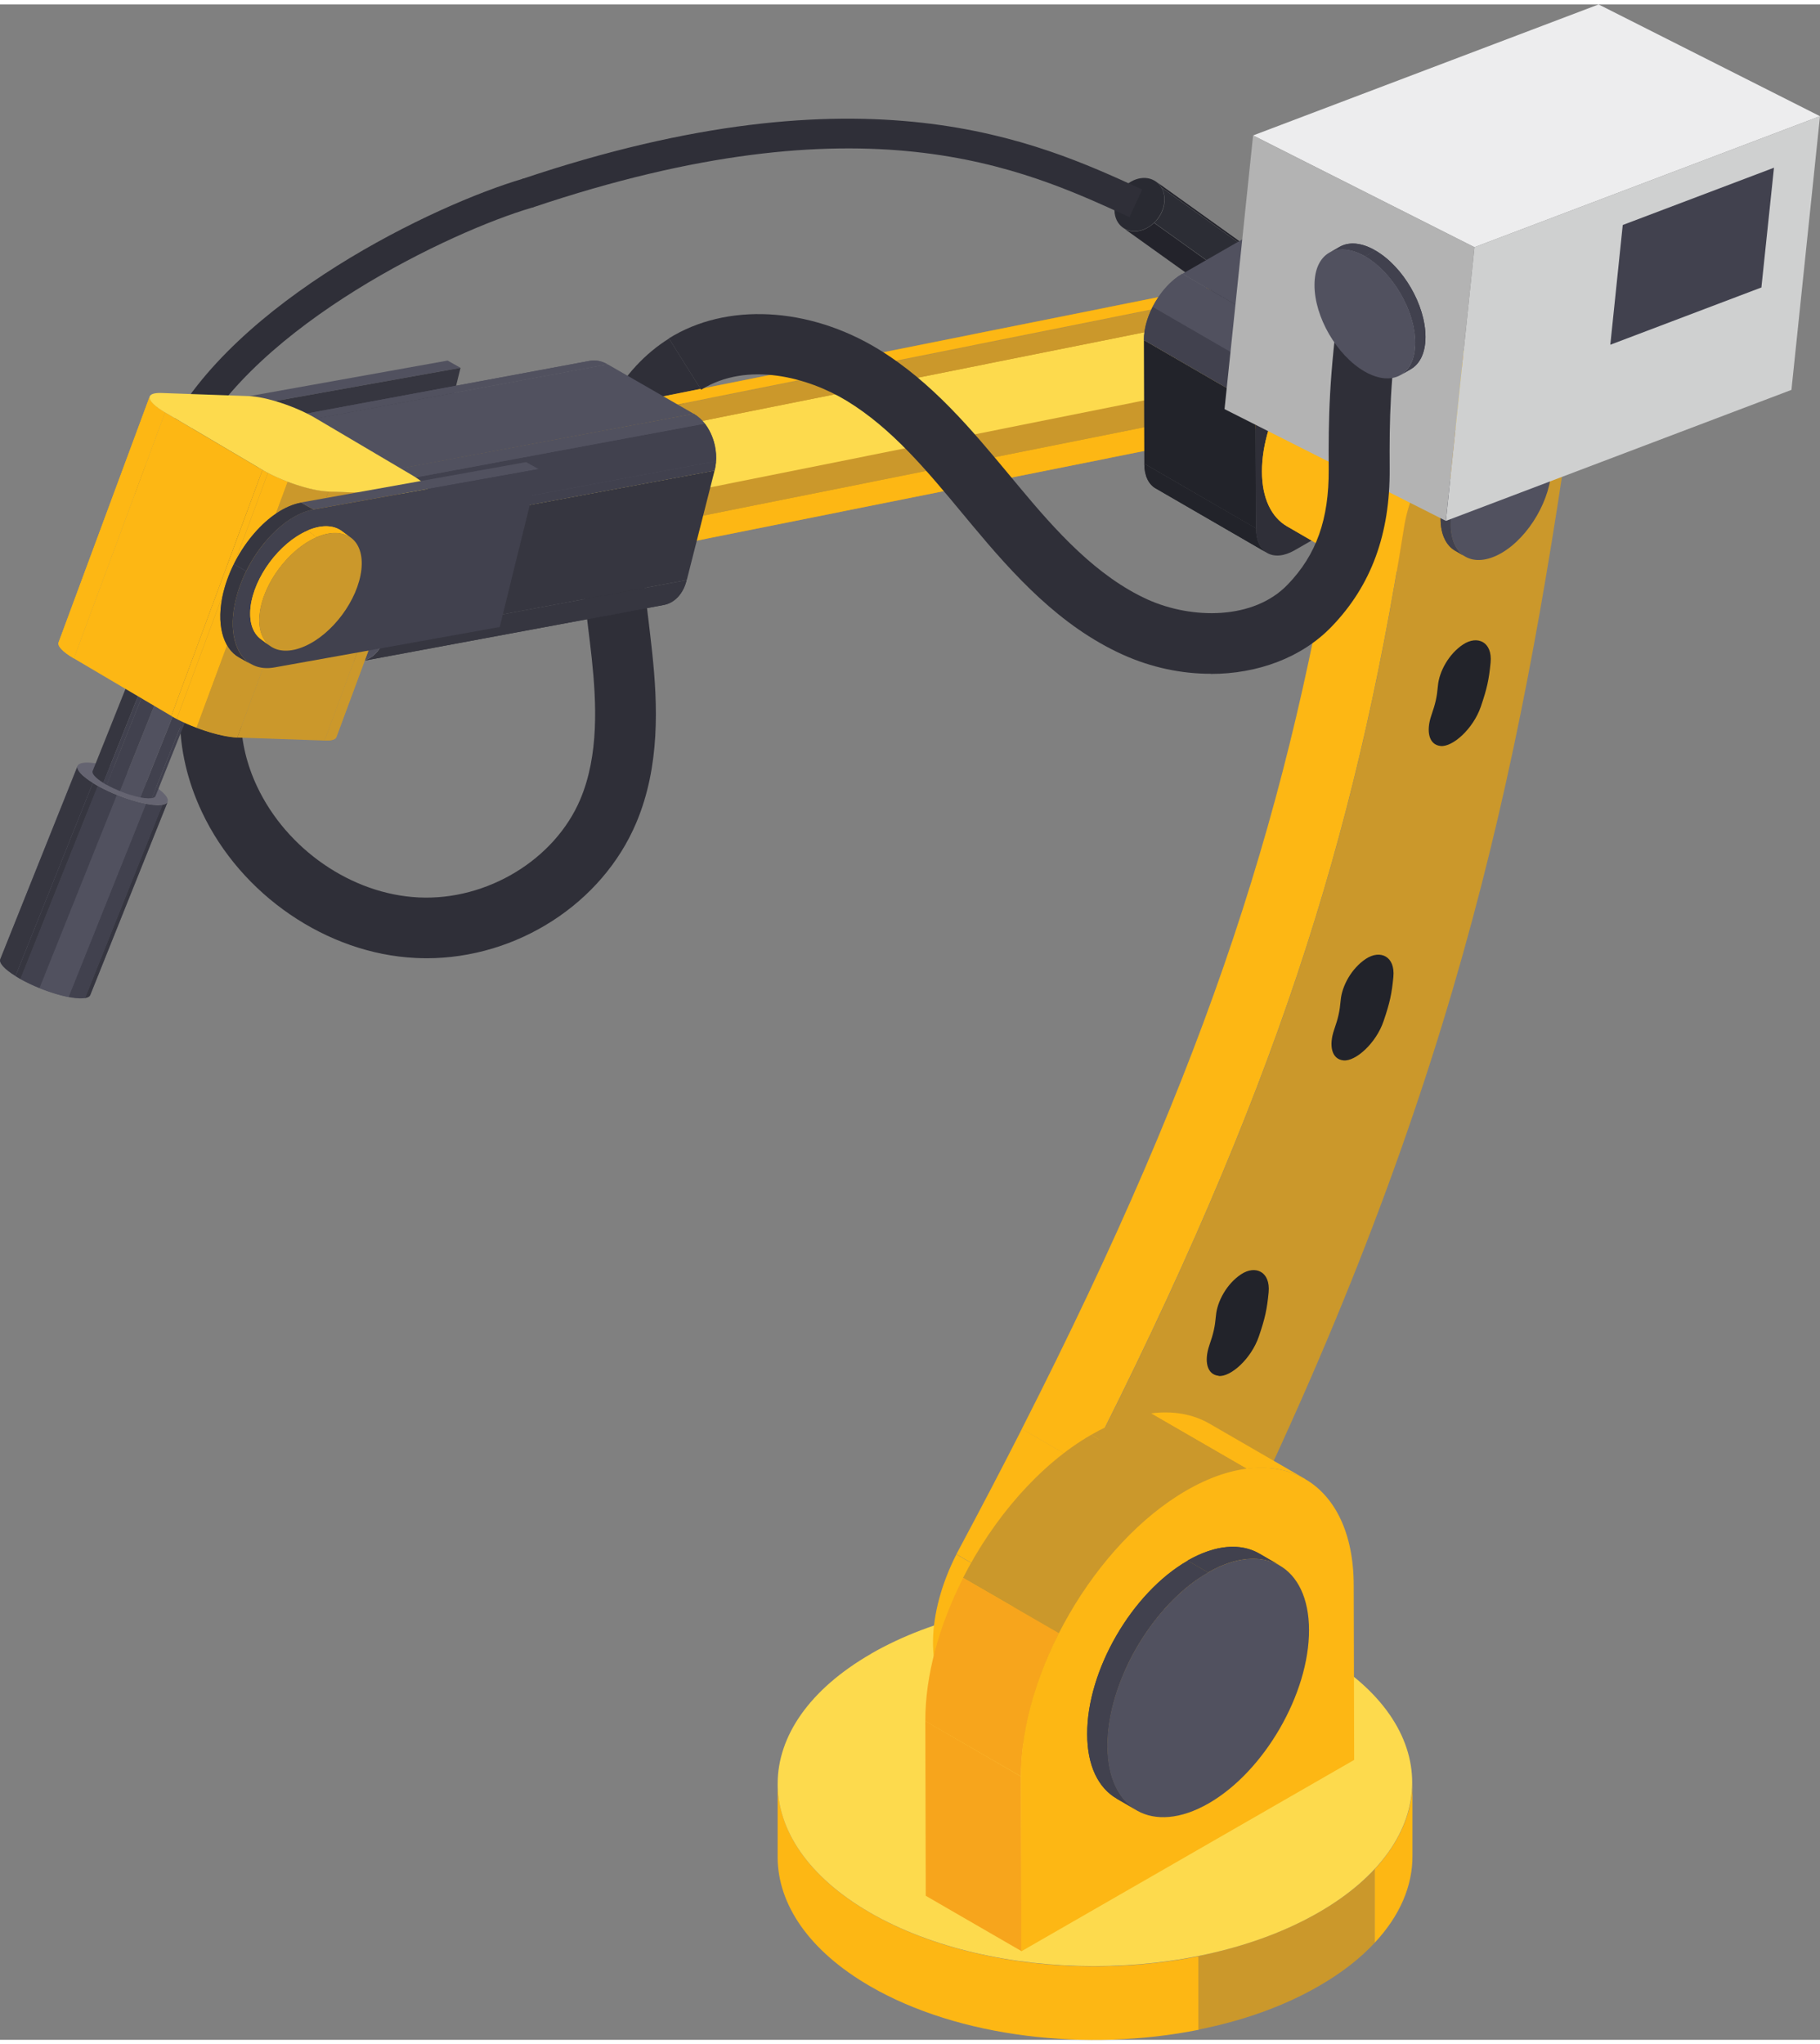<?xml version="1.0" encoding="UTF-8"?><svg xmlns="http://www.w3.org/2000/svg" xmlns:xlink="http://www.w3.org/1999/xlink" id="dirt_roads68302449f755e" viewBox="0 0 122.99 137.51" aria-hidden="true" width="122px" height="137px">
  <rect x="0" y="0" width="122.99" height="137.51" fill="#808080" stroke="none"/>
  <defs><linearGradient class="cerosgradient" data-cerosgradient="true" id="CerosGradient_id50d5cc35a" gradientUnits="userSpaceOnUse" x1="50%" y1="100%" x2="50%" y2="0%"><stop offset="0%" stop-color="#d1d1d1"/><stop offset="100%" stop-color="#d1d1d1"/></linearGradient><linearGradient/>
    <style>
      .cls-1-68302449f755e{
        fill: #2c2d35;
      }

      .cls-2-68302449f755e{
        fill: #cfd0d0;
      }

      .cls-3-68302449f755e{
        fill: #41414e;
      }

      .cls-4-68302449f755e{
        isolation: isolate;
      }

      .cls-5-68302449f755e{
        fill: #656471;
      }

      .cls-6-68302449f755e{
        clip-path: url(#clippath-1768302449f755e);
      }

      .cls-7-68302449f755e{
        clip-path: url(#clippath-1968302449f755e);
      }

      .cls-8-68302449f755e{
        clip-path: url(#clippath-1168302449f755e);
      }

      .cls-9-68302449f755e{
        clip-path: url(#clippath-1668302449f755e);
      }

      .cls-10-68302449f755e{
        clip-path: url(#clippath-1868302449f755e);
      }

      .cls-11-68302449f755e{
        clip-path: url(#clippath-1068302449f755e);
      }

      .cls-12-68302449f755e{
        clip-path: url(#clippath-1568302449f755e);
      }

      .cls-13-68302449f755e{
        clip-path: url(#clippath-1368302449f755e);
      }

      .cls-14-68302449f755e{
        clip-path: url(#clippath-1468302449f755e);
      }

      .cls-15-68302449f755e{
        clip-path: url(#clippath-1268302449f755e);
      }

      .cls-16-68302449f755e{
        clip-path: url(#clippath-2068302449f755e);
      }

      .cls-17-68302449f755e{
        clip-path: url(#clippath-2168302449f755e);
      }

      .cls-18-68302449f755e{
        clip-path: url(#clippath-2268302449f755e);
      }

      .cls-19-68302449f755e{
        clip-path: url(#clippath-2368302449f755e);
      }

      .cls-20-68302449f755e{
        clip-path: url(#clippath-2468302449f755e);
      }

      .cls-21-68302449f755e{
        clip-path: url(#clippath-168302449f755e);
      }

      .cls-22-68302449f755e{
        clip-path: url(#clippath-368302449f755e);
      }

      .cls-23-68302449f755e{
        clip-path: url(#clippath-468302449f755e);
      }

      .cls-24-68302449f755e{
        clip-path: url(#clippath-268302449f755e);
      }

      .cls-25-68302449f755e{
        clip-path: url(#clippath-768302449f755e);
      }

      .cls-26-68302449f755e{
        clip-path: url(#clippath-668302449f755e);
      }

      .cls-27-68302449f755e{
        clip-path: url(#clippath-968302449f755e);
      }

      .cls-28-68302449f755e{
        clip-path: url(#clippath-868302449f755e);
      }

      .cls-29-68302449f755e{
        clip-path: url(#clippath-568302449f755e);
      }

      .cls-30-68302449f755e{
        fill: #22232a;
      }

      .cls-31-68302449f755e{
        fill: #b3b3b3;
      }

      .cls-32-68302449f755e{
        fill: #51515f;
      }

      .cls-33-68302449f755e{
        fill: #ededee;
      }

      .cls-34-68302449f755e{
        fill: #fdda4d;
      }

      .cls-35-68302449f755e{
        fill: #292a32;
      }

      .cls-36-68302449f755e{
        fill: #363640;
      }

      .cls-37-68302449f755e{
        fill: #cb982b;
      }

      .cls-38-68302449f755e{
        fill: #2f2f38;
      }

      .cls-39-68302449f755e{
        fill: #a69033;
      }

      .cls-40-68302449f755e{
        fill: #f7a51c;
      }

      .cls-41-68302449f755e{
        fill: #23232b;
      }

      .cls-42-68302449f755e{
        clip-path: url(#clippath68302449f755e);
      }

      .cls-43-68302449f755e{
        fill: #fdb714;
      }
    </style>
    <clipPath id="clippath68302449f755e">
      <path class="cls-32-68302449f755e" d="M5.24,51.44L.02,64.5c-.1.24.25.66,1.03,1.14l5.23-13.05c-.78-.48-1.13-.9-1.03-1.14Z"/>
    </clipPath>
    <clipPath id="clippath-168302449f755e">
      <path class="cls-32-68302449f755e" d="M6.1,66.92l5.23-13.05c-.06.16-.31.24-.74.23-1.11-.04-3.05-.71-4.32-1.5l-5.23,13.05c1.27.79,3.21,1.47,4.32,1.5.43.01.68-.07.74-.23Z"/>
    </clipPath>
    <clipPath id="clippath-268302449f755e">
      <path class="cls-32-68302449f755e" d="M10.21,37.7l.87.48c-1.15-.64-1.64-2.38-1.1-4.57.75-3.03,3.18-5.84,5.41-6.24l-.87-.48c-2.23.4-4.67,3.21-5.41,6.24-.54,2.19-.05,3.93,1.1,4.57Z"/>
    </clipPath>
    <clipPath id="clippath-368302449f755e">
      <path class="cls-37-68302449f755e" d="M83.66,18.69l-60.89,12.2c.66-.13,1.37-.02,2.07.36l60.89-12.2c-.7-.39-1.41-.5-2.07-.36Z"/>
    </clipPath>
    <clipPath id="clippath-468302449f755e">
      <path class="cls-37-68302449f755e" d="M24.75,40.7l60.89-12.2c1.21-.24,2.22-1.29,2.61-2.92.6-2.51-.53-5.43-2.51-6.52l-60.89,12.2c1.99,1.1,3.11,4.02,2.51,6.52-.39,1.63-1.4,2.68-2.61,2.92Z"/>
    </clipPath>
    <clipPath id="clippath-568302449f755e">
      <path class="cls-30-68302449f755e" d="M78.09,32.69l7.55,4.37c-.47-.27-.76-.84-.76-1.66l-7.55-4.37c0,.81.29,1.39.76,1.66Z"/>
    </clipPath>
    <clipPath id="clippath-668302449f755e">
      <path class="cls-32-68302449f755e" d="M96.59,18.19l-7.55-4.37c-.47-.27-1.13-.24-1.85.18l7.55,4.37c.72-.41,1.37-.45,1.85-.18Z"/>
    </clipPath>
    <clipPath id="clippath-768302449f755e">
      <path class="cls-32-68302449f755e" d="M87.44,22.57l-7.55-4.37c-1.43.82-2.6,2.83-2.59,4.47l7.55,4.37c0-1.64,1.16-3.65,2.59-4.47Z"/>
    </clipPath>
    <clipPath id="clippath-868302449f755e">
      <path class="cls-32-68302449f755e" d="M39.85,24.08l-20.38,3.79c.38-.07.8,0,1.2.23l20.38-3.79c-.4-.23-.82-.3-1.2-.23Z"/>
    </clipPath>
    <clipPath id="clippath-968302449f755e">
      <path class="cls-36-68302449f755e" d="M24.48,44.36l20.38-3.79c.7-.13,1.31-.73,1.54-1.67l-20.38,3.79c-.24.94-.84,1.54-1.54,1.67Z"/>
    </clipPath>
    <clipPath id="clippath-1068302449f755e">
      <path class="cls-32-68302449f755e" d="M27.91,35.28l20.38-3.79c.37-1.45-.26-3.17-1.4-3.83l-20.38,3.79c1.14.66,1.77,2.38,1.4,3.83Z"/>
    </clipPath>
    <clipPath id="clippath-1168302449f755e">
      <path class="cls-37-68302449f755e" d="M22.73,49.5l6.16-16.62c-.06.16-.32.25-.79.23l-6.16,16.62c.47.02.73-.07.79-.23Z"/>
    </clipPath>
    <clipPath id="clippath-1268302449f755e">
      <path class="cls-43-68302449f755e" d="M10.12,26.48l-6.16,16.62c-.09.24.26.63,1.03,1.08l6.16-16.62c-.77-.45-1.12-.85-1.03-1.08Z"/>
    </clipPath>
    <clipPath id="clippath-1368302449f755e">
      <path class="cls-37-68302449f755e" d="M17.74,31.45l-6.16,16.62c1.29.76,3.29,1.42,4.45,1.46l6.16-16.62c-1.16-.04-3.16-.7-4.45-1.46Z"/>
    </clipPath>
    <clipPath id="clippath-1468302449f755e">
      <path class="cls-40-68302449f755e" d="M100.05,24.06l-4.9-2.84c-1.05-.61-2.51-.52-4.11.4l4.9,2.84c1.61-.92,3.06-1.01,4.11-.4Z"/>
    </clipPath>
    <clipPath id="clippath-1568302449f755e">
      <path class="cls-40-68302449f755e" d="M86.96,35.25l4.9,2.84c-1.04-.6-1.68-1.88-1.68-3.69-.01-3.65,2.57-8.1,5.76-9.93l-4.9-2.84c-3.19,1.84-5.77,6.28-5.76,9.93,0,1.81.65,3.09,1.68,3.69Z"/>
    </clipPath>
    <clipPath id="clippath-1668302449f755e">
      <path class="cls-32-68302449f755e" d="M16.16,44.12l.84.47c-1.12-.62-1.59-2.3-1.06-4.42.72-2.94,3.08-5.65,5.24-6.04l-.84-.47c-2.16.39-4.51,3.11-5.24,6.04-.52,2.12-.05,3.8,1.06,4.42Z"/>
    </clipPath>
    <clipPath id="clippath-1768302449f755e">
      <path class="cls-3-68302449f755e" d="M103.84,29.05l-.69-.4c-.62-.36-1.48-.31-2.42.24l.69.4c.95-.54,1.8-.59,2.42-.24Z"/>
    </clipPath>
    <clipPath id="clippath-1868302449f755e">
      <path class="cls-3-68302449f755e" d="M98.34,36.91l.69.4c-.61-.35-.99-1.11-.99-2.17,0-2.15,1.51-4.77,3.39-5.85l-.69-.4c-1.88,1.08-3.4,3.7-3.39,5.85,0,1.07.38,1.82.99,2.17Z"/>
    </clipPath>
    <clipPath id="clippath-1968302449f755e">
      <path class="cls-3-68302449f755e" d="M86.48,105.46l-1.38-.8c-1.24-.72-2.95-.62-4.85.47l1.38.8c1.89-1.09,3.61-1.19,4.85-.47Z"/>
    </clipPath>
    <clipPath id="clippath-2068302449f755e">
      <path class="cls-3-68302449f755e" d="M75.45,121.21l1.38.8c-1.22-.71-1.98-2.21-1.99-4.35-.01-4.31,3.03-9.56,6.8-11.72l-1.38-.8c-3.77,2.17-6.81,7.41-6.79,11.72,0,2.14.76,3.64,1.99,4.35Z"/>
    </clipPath>
    <clipPath id="clippath-2168302449f755e">
      <path class="cls-43-68302449f755e" d="M23.71,36.03l-.61-.45c-.55-.41-1.36-.45-2.32-.04l.61.45c.95-.41,1.77-.37,2.32.04Z"/>
    </clipPath>
    <clipPath id="clippath-2268302449f755e">
      <path class="cls-43-68302449f755e" d="M17.64,42.89l.61.45c-.54-.4-.82-1.15-.71-2.16.23-2.04,1.95-4.36,3.85-5.18l-.61-.45c-1.9.82-3.62,3.14-3.85,5.18-.11,1.01.16,1.76.71,2.16Z"/>
    </clipPath>
    <clipPath id="clippath-2368302449f755e">
      <path class="cls-3-68302449f755e" d="M89.83,16.78l.69-.4c.62-.36,1.48-.31,2.42.24l-.69.4c-.95-.54-1.8-.59-2.42-.24Z"/>
    </clipPath>
    <clipPath id="clippath-2468302449f755e">
      <path class="cls-3-68302449f755e" d="M95.34,24.64l-.69.4c.61-.35.99-1.11.99-2.17,0-2.15-1.51-4.77-3.39-5.85l.69-.4c1.88,1.08,3.4,3.7,3.39,5.85,0,1.07-.38,1.82-.99,2.17Z"/>
    </clipPath>
  </defs>
  <path class="cls-38-68302449f755e" d="M28.82,64.44c6.11,0,11.87-3.69,14.18-9.16,1.61-3.82,1.45-7.97,1.07-11.52-.08-.75-.17-1.51-.26-2.26-.34-2.76-.65-5.37-.39-7.94.34-3.37,1.82-6.19,3.97-7.52l-2.18-3.47c-3.26,2.03-5.41,5.89-5.88,10.58-.3,3.02.06,5.98.4,8.84.09.73.18,1.47.26,2.2.32,3.03.48,6.53-.77,9.5-1.72,4.08-6.31,6.87-10.94,6.64-4.51-.22-8.9-3.24-10.91-7.5-1.38-2.93-1.45-6.14-.17-8.37,1.19-2.07,4.18-3.53,6.4-2.37l1.91-3.63c-4.01-2.09-9.45-.27-11.88,3.97-1.96,3.42-1.96,7.96.02,12.14,2.64,5.6,8.44,9.56,14.43,9.85.25.01.5.02.75.02Z"/>
  <path class="cls-38-68302449f755e" d="M12.14,30.48c.38,0,.74-.21.92-.56,4.23-8.33,17.46-14.6,22.85-16.18.54-.16.86-.73.69-1.27-.16-.54-.73-.85-1.28-.69-5.89,1.73-19.53,8.22-24.1,17.22-.26.5-.05,1.12.45,1.38.15.07.31.11.46.11Z"/>
  <g class="cls-4-68302449f755e">
    <g class="cls-4-68302449f755e">
      <path class="cls-32-68302449f755e" d="M5.24,51.44L.02,64.5c-.1.24.25.66,1.03,1.14l5.23-13.05c-.78-.48-1.13-.9-1.03-1.14Z"/>
      <g class="cls-42-68302449f755e">
        <path class="cls-36-68302449f755e" d="M1.05,65.64l5.23-13.05c-.78-.48-1.13-.9-1.03-1.14L.02,64.5c-.1.24.25.66,1.03,1.14h0Z"/>
      </g>
    </g>
    <g class="cls-4-68302449f755e">
      <path class="cls-32-68302449f755e" d="M6.1,66.92l5.23-13.05c-.06.16-.31.24-.74.23-1.11-.04-3.05-.71-4.32-1.5l-5.23,13.05c1.27.79,3.21,1.47,4.32,1.5.43.01.68-.07.74-.23Z"/>
      <g class="cls-21-68302449f755e">
        <g class="cls-4-68302449f755e">
          <path class="cls-36-68302449f755e" d="M6.1,66.92l5.23-13.05c-.04.1-.16.17-.36.21l-5.23,13.05c.2-.03.32-.1.36-.21h0Z"/>
          <path class="cls-3-68302449f755e" d="M5.75,67.12l5.23-13.05c-.11.02-.23.02-.38.02-.22,0-.46-.04-.73-.09l-5.23,13.05c.27.05.52.08.73.09.15,0,.28,0,.38-.02h0Z"/>
          <path class="cls-32-68302449f755e" d="M4.63,67.05l5.23-13.05c-.59-.11-1.29-.33-1.96-.6l-5.23,13.05c.67.27,1.37.49,1.96.6h0Z"/>
          <path class="cls-3-68302449f755e" d="M2.67,66.45l5.23-13.05c-.45-.18-.89-.39-1.29-.61l-5.23,13.05c.4.22.84.43,1.29.61h0Z"/>
          <path class="cls-36-68302449f755e" d="M1.38,65.84l5.23-13.05c-.12-.06-.23-.13-.33-.2l-5.23,13.05c.11.07.22.13.33.2h0Z"/>
        </g>
      </g>
    </g>
    <path class="cls-5-68302449f755e" d="M6.27,52.59c1.27.79,3.21,1.47,4.32,1.5,1.11.04.98-.58-.29-1.37-1.27-.79-3.21-1.46-4.32-1.5-1.11-.04-.98.58.29,1.37Z"/>
  </g>
  <g class="cls-4-68302449f755e">
    <path class="cls-36-68302449f755e" d="M13.45,33.82l-7.19,17.97c-.07.17.18.46.72.8l7.51-18.77h-1.04Z"/>
    <g class="cls-4-68302449f755e">
      <g class="cls-4-68302449f755e">
        <path class="cls-3-68302449f755e" d="M18.19,33.82l-7.93,19.8c.14-.02.22-.07.25-.14l7.87-19.66h-.19Z"/>
        <path class="cls-3-68302449f755e" d="M17.39,33.82l-7.91,19.75c.19.04.36.06.51.06.11,0,.19,0,.27-.01l7.93-19.8h-.8Z"/>
        <path class="cls-32-68302449f755e" d="M15.85,33.82l-7.74,19.33c.47.19.95.34,1.37.42l7.91-19.75h-1.54Z"/>
        <path class="cls-3-68302449f755e" d="M14.78,33.82l-7.57,18.9c.28.16.59.3.9.43l7.74-19.33h-1.08Z"/>
        <path class="cls-3-68302449f755e" d="M14.49,33.82l-7.51,18.77c.07.05.15.09.23.14l7.57-18.9h-.29Z"/>
      </g>
    </g>
  </g>
  <g class="cls-4-68302449f755e">
    <polygon class="cls-32-68302449f755e" points="31.12 24.55 30.25 24.06 14.52 26.88 15.39 27.37 31.12 24.55"/>
    <g>
      <path class="cls-32-68302449f755e" d="M10.21,37.7l.87.48c-1.15-.64-1.64-2.38-1.1-4.57.75-3.03,3.18-5.84,5.41-6.24l-.87-.48c-2.23.4-4.67,3.21-5.41,6.24-.54,2.19-.05,3.93,1.1,4.57Z"/>
      <g class="cls-24-68302449f755e">
        <g class="cls-4-68302449f755e">
          <path class="cls-32-68302449f755e" d="M15.39,27.37l-.87-.48c-1.74.31-3.61,2.09-4.7,4.3l.87.48c1.09-2.21,2.96-3.99,4.7-4.3h0Z"/>
          <path class="cls-32-68302449f755e" d="M10.69,31.67l-.87-.48c-.31.62-.55,1.28-.72,1.94-.54,2.19-.05,3.93,1.1,4.57l.87.48c-1.15-.64-1.64-2.38-1.1-4.57.16-.67.41-1.32.72-1.94h0Z"/>
        </g>
      </g>
    </g>
    <path class="cls-36-68302449f755e" d="M15.39,27.37c-2.23.4-4.67,3.21-5.41,6.24-.75,3.03.47,5.19,2.7,4.79l15.73-2.82,2.71-11.03-15.73,2.82Z"/>
  </g>
  <g class="cls-4-68302449f755e">
    <g>
      <path class="cls-37-68302449f755e" d="M83.66,18.69l-60.89,12.2c.66-.13,1.37-.02,2.07.36l60.89-12.2c-.7-.39-1.41-.5-2.07-.36Z"/>
      <g class="cls-22-68302449f755e">
        <g class="cls-4-68302449f755e">
          <path class="cls-37-68302449f755e" d="M24.84,31.26l60.89-12.2s-.04-.02-.05-.03l-60.89,12.2s.04.02.05.03h0Z"/>
          <path class="cls-43-68302449f755e" d="M24.79,31.23l60.89-12.2c-.68-.36-1.38-.46-2.02-.33l-60.89,12.2c.64-.13,1.33-.03,2.02.33h0Z"/>
        </g>
      </g>
    </g>
    <g>
      <path class="cls-37-68302449f755e" d="M24.75,40.7l60.89-12.2c1.21-.24,2.22-1.29,2.61-2.92.6-2.51-.53-5.43-2.51-6.52l-60.89,12.2c1.99,1.1,3.11,4.02,2.51,6.52-.39,1.63-1.4,2.68-2.61,2.92Z"/>
      <g class="cls-23-68302449f755e">
        <g class="cls-4-68302449f755e">
          <path class="cls-43-68302449f755e" d="M24.75,40.7l60.89-12.2c.98-.2,1.83-.93,2.33-2.07l-60.89,12.2c-.49,1.14-1.35,1.87-2.33,2.07h0Z"/>
          <path class="cls-37-68302449f755e" d="M27.08,38.63l60.89-12.2c.11-.26.21-.55.28-.85.08-.34.13-.7.15-1.05l-60.89,12.2c-.02.35-.07.71-.15,1.05-.07.3-.17.59-.28.85h0Z"/>
          <path class="cls-34-68302449f755e" d="M27.51,36.73l60.89-12.2c.09-1.57-.43-3.19-1.34-4.33l-60.89,12.2c.92,1.14,1.43,2.76,1.34,4.33h0Z"/>
          <path class="cls-37-68302449f755e" d="M26.17,32.4l60.89-12.2c-.38-.47-.82-.86-1.32-1.14l-60.89,12.2c.5.28.95.67,1.32,1.14h0Z"/>
        </g>
      </g>
    </g>
    <path class="cls-39-68302449f755e" d="M24.84,31.26c-1.99-1.1-4.08.05-4.68,2.55-.6,2.51.53,5.43,2.51,6.53,1.99,1.1,4.08-.05,4.68-2.56.6-2.51-.53-5.43-2.51-6.52Z"/>
  </g>
  <g class="cls-4-68302449f755e">
    <g class="cls-4-68302449f755e">
      <g class="cls-4-68302449f755e">
        <path class="cls-41-68302449f755e" d="M75.88,15.08l10.11,7.23s.07.05.1.07c.61.35,1.42.17,2.01-.39l-10.11-7.23c-.59.56-1.4.75-2.01.39-.04-.02-.07-.04-.1-.07h0Z"/>
        <path class="cls-1-68302449f755e" d="M78,14.75l10.11,7.23c.13-.13.26-.28.36-.44.42-.66.44-1.43.12-1.95l-10.11-7.23c.32.53.3,1.29-.12,1.95-.1.17-.23.31-.36.44h0Z"/>
        <path class="cls-41-68302449f755e" d="M78.48,12.35l10.11,7.23c-.09-.15-.21-.28-.35-.38l-10.11-7.23c.14.1.26.23.35.38h0Z"/>
      </g>
    </g>
    <path class="cls-35-68302449f755e" d="M75.65,12.74c-.56.9-.41,1.97.33,2.4.75.43,1.81.06,2.37-.84.56-.89.41-1.97-.34-2.4-.75-.43-1.81-.06-2.37.84Z"/>
  </g>
  <g class="cls-4-68302449f755e">
    <g class="cls-4-68302449f755e">
      <path class="cls-30-68302449f755e" d="M78.09,32.69l7.55,4.37c-.47-.27-.76-.84-.76-1.66l-7.55-4.37c0,.81.29,1.39.76,1.66Z"/>
      <g class="cls-29-68302449f755e">
        <g class="cls-4-68302449f755e">
          <path class="cls-30-68302449f755e" d="M84.87,35.4l-7.55-4.37c0,.81.29,1.39.76,1.66l7.55,4.37c-.47-.27-.76-.84-.76-1.66h0Z"/>
        </g>
      </g>
    </g>
    <g class="cls-4-68302449f755e">
      <path class="cls-32-68302449f755e" d="M96.59,18.19l-7.55-4.37c-.47-.27-1.13-.24-1.85.18l7.55,4.37c.72-.41,1.37-.45,1.85-.18Z"/>
      <g class="cls-26-68302449f755e">
        <g class="cls-4-68302449f755e">
          <path class="cls-32-68302449f755e" d="M96.59,18.19l-7.55-4.37c-.26-.15-.57-.21-.91-.16l7.55,4.37c.35-.05.66.01.91.16h0Z"/>
          <path class="cls-32-68302449f755e" d="M95.68,18.03l-7.55-4.37c-.29.04-.61.15-.93.34l7.55,4.37c.33-.19.64-.3.93-.34h0Z"/>
        </g>
      </g>
    </g>
    <polygon class="cls-30-68302449f755e" points="84.85 27.04 77.3 22.67 77.33 31.03 84.87 35.4 84.85 27.04"/>
    <polygon class="cls-32-68302449f755e" points="94.75 18.37 87.2 14 79.9 18.2 87.44 22.57 94.75 18.37"/>
    <g class="cls-4-68302449f755e">
      <path class="cls-32-68302449f755e" d="M87.44,22.57l-7.55-4.37c-1.43.82-2.6,2.83-2.59,4.47l7.55,4.37c0-1.64,1.16-3.65,2.59-4.47Z"/>
      <g class="cls-25-68302449f755e">
        <g class="cls-4-68302449f755e">
          <path class="cls-32-68302449f755e" d="M87.44,22.57l-7.55-4.37c-.8.46-1.52,1.3-2,2.23l7.55,4.37c.48-.93,1.2-1.77,2-2.23h0Z"/>
          <path class="cls-3-68302449f755e" d="M85.44,24.8l-7.55-4.37c-.37.73-.59,1.52-.59,2.24l7.55,4.37c0-.72.22-1.51.59-2.24h0Z"/>
        </g>
      </g>
    </g>
    <path class="cls-38-68302449f755e" d="M87.44,22.57c-1.43.82-2.6,2.84-2.59,4.47l.02,8.36c0,1.64,1.18,2.3,2.61,1.48l7.31-4.2c1.43-.82,2.6-2.84,2.59-4.47l-.02-8.36c0-1.64-1.18-2.3-2.61-1.48l-7.3,4.2Z"/>
  </g>
  <g class="cls-4-68302449f755e">
    <g class="cls-4-68302449f755e">
      <path class="cls-32-68302449f755e" d="M39.85,24.08l-20.38,3.79c.38-.07.8,0,1.2.23l20.38-3.79c-.4-.23-.82-.3-1.2-.23Z"/>
      <g class="cls-28-68302449f755e">
        <g class="cls-4-68302449f755e">
          <path class="cls-32-68302449f755e" d="M20.67,28.1l20.38-3.79s-.03-.02-.05-.03l-20.38,3.79s.03.02.05.03h0Z"/>
          <path class="cls-32-68302449f755e" d="M20.62,28.07l20.38-3.79c-.39-.21-.79-.27-1.16-.2l-20.38,3.79c.37-.07.77,0,1.16.2h0Z"/>
        </g>
      </g>
    </g>
    <g class="cls-4-68302449f755e">
      <path class="cls-36-68302449f755e" d="M24.48,44.36l20.38-3.79c.7-.13,1.31-.73,1.54-1.67l-20.38,3.79c-.24.94-.84,1.54-1.54,1.67Z"/>
      <g class="cls-27-68302449f755e">
        <g class="cls-4-68302449f755e">
          <path class="cls-36-68302449f755e" d="M24.48,44.36l20.38-3.79c.58-.11,1.09-.53,1.38-1.2l-20.38,3.79c-.3.67-.8,1.09-1.38,1.2h0Z"/>
          <path class="cls-36-68302449f755e" d="M25.86,43.15l20.38-3.79c.06-.14.12-.3.16-.47l-20.38,3.79c-.04.17-.1.32-.16.47h0Z"/>
        </g>
      </g>
    </g>
    <polygon class="cls-32-68302449f755e" points="26.51 31.46 46.89 27.66 41.06 24.31 20.67 28.1 26.51 31.46"/>
    <polygon class="cls-36-68302449f755e" points="26.02 42.69 46.41 38.89 48.29 31.49 27.91 35.28 26.02 42.69"/>
    <g class="cls-4-68302449f755e">
      <path class="cls-32-68302449f755e" d="M27.91,35.28l20.38-3.79c.37-1.45-.26-3.17-1.4-3.83l-20.38,3.79c1.14.66,1.77,2.38,1.4,3.83Z"/>
      <g class="cls-11-68302449f755e">
        <g class="cls-4-68302449f755e">
          <path class="cls-3-68302449f755e" d="M27.91,35.28l20.38-3.79c.05-.21.09-.42.1-.63l-20.38,3.79c-.01.21-.05.42-.1.63h0Z"/>
          <path class="cls-3-68302449f755e" d="M28.01,34.65l20.38-3.79c.06-.92-.23-1.87-.76-2.54l-20.38,3.79c.53.67.82,1.62.76,2.54h0Z"/>
          <path class="cls-32-68302449f755e" d="M27.25,32.11l20.38-3.79c-.21-.27-.46-.49-.74-.66l-20.38,3.79c.28.16.53.39.74.66h0Z"/>
        </g>
      </g>
    </g>
    <path class="cls-32-68302449f755e" d="M20.67,28.1c-1.14-.66-2.38,0-2.75,1.44l-1.89,7.4c-.37,1.45.26,3.17,1.4,3.83l5.83,3.35c1.14.66,2.38,0,2.75-1.44l1.89-7.4c.37-1.45-.26-3.17-1.4-3.83l-5.83-3.35Z"/>
  </g>
  <g class="cls-4-68302449f755e">
    <g>
      <path class="cls-37-68302449f755e" d="M22.73,49.5l6.16-16.62c-.06.16-.32.25-.79.23l-6.16,16.62c.47.02.73-.07.79-.23Z"/>
      <g class="cls-8-68302449f755e">
        <g class="cls-4-68302449f755e">
          <path class="cls-37-68302449f755e" d="M28.1,33.11l-6.16,16.62c.16,0,.29,0,.4-.02l6.16-16.62c-.11.02-.25.02-.4.02h0Z"/>
          <path class="cls-37-68302449f755e" d="M28.51,33.09l-6.16,16.62c.22-.03.34-.11.38-.21l6.16-16.62c-.04.11-.17.18-.38.21h0Z"/>
        </g>
      </g>
    </g>
    <g>
      <path class="cls-43-68302449f755e" d="M10.12,26.48l-6.16,16.62c-.09.24.26.63,1.03,1.08l6.16-16.62c-.77-.45-1.12-.85-1.03-1.08Z"/>
      <g class="cls-15-68302449f755e">
        <g class="cls-4-68302449f755e">
          <path class="cls-43-68302449f755e" d="M10.12,26.48l-6.16,16.62c-.09.24.26.63,1.03,1.08l6.16-16.62c-.77-.45-1.12-.85-1.03-1.08h0Z"/>
        </g>
      </g>
    </g>
    <polygon class="cls-37-68302449f755e" points="22.19 32.9 16.03 49.53 21.94 49.73 28.1 33.11 22.19 32.9"/>
    <polygon class="cls-43-68302449f755e" points="11.15 27.56 4.99 44.18 11.58 48.07 17.74 31.45 11.15 27.56"/>
    <g>
      <path class="cls-37-68302449f755e" d="M17.74,31.45l-6.16,16.62c1.29.76,3.29,1.42,4.45,1.46l6.16-16.62c-1.16-.04-3.16-.7-4.45-1.46Z"/>
      <g class="cls-13-68302449f755e">
        <g class="cls-4-68302449f755e">
          <path class="cls-43-68302449f755e" d="M17.74,31.45l-6.16,16.62c.12.07.24.14.36.2l6.16-16.62c-.13-.07-.25-.13-.36-.2h0Z"/>
          <path class="cls-43-68302449f755e" d="M18.11,31.65l-6.16,16.62c.41.22.87.42,1.34.59l6.16-16.62c-.47-.18-.93-.38-1.34-.59h0Z"/>
          <path class="cls-37-68302449f755e" d="M19.44,32.24l-6.16,16.62c.68.26,1.39.46,1.99.57l6.16-16.62c-.61-.11-1.31-.31-1.99-.57h0Z"/>
          <path class="cls-37-68302449f755e" d="M21.44,32.81l-6.16,16.62c.28.05.53.08.75.09l6.16-16.62c-.22,0-.48-.04-.75-.09h0Z"/>
        </g>
      </g>
    </g>
    <path class="cls-34-68302449f755e" d="M10.91,26.25c-1.16-.04-1.05.55.24,1.31l6.59,3.89c1.29.76,3.29,1.42,4.45,1.46l5.91.21c1.16.04,1.05-.55-.24-1.31l-6.59-3.89c-1.29-.76-3.3-1.42-4.45-1.46l-5.91-.21Z"/>
  </g>
  <g class="cls-4-68302449f755e">
    <g class="cls-4-68302449f755e">
      <path class="cls-40-68302449f755e" d="M100.05,24.06l-4.9-2.84c-1.05-.61-2.51-.52-4.11.4l4.9,2.84c1.61-.92,3.06-1.01,4.11-.4Z"/>
      <g class="cls-14-68302449f755e">
        <g>
          <path class="cls-34-68302449f755e" d="M100.05,24.06l-4.9-2.84c-.57-.33-1.26-.46-2.02-.35l4.9,2.84c.77-.1,1.45.03,2.02.35h0Z"/>
          <path class="cls-34-68302449f755e" d="M98.02,23.71l-4.9-2.84c-.65.09-1.35.33-2.09.75l4.9,2.84c.74-.42,1.44-.67,2.09-.75h0Z"/>
        </g>
      </g>
    </g>
    <g class="cls-4-68302449f755e">
      <path class="cls-40-68302449f755e" d="M86.96,35.25l4.9,2.84c-1.04-.6-1.68-1.88-1.68-3.69-.01-3.65,2.57-8.1,5.76-9.93l-4.9-2.84c-3.19,1.84-5.77,6.28-5.76,9.93,0,1.81.65,3.09,1.68,3.69Z"/>
      <g class="cls-12-68302449f755e">
        <g class="cls-4-68302449f755e">
          <path class="cls-34-68302449f755e" d="M95.94,24.46l-4.9-2.84c-1.79,1.03-3.39,2.88-4.44,4.96l4.9,2.84c1.06-2.07,2.65-3.93,4.44-4.96h0Z"/>
          <path class="cls-43-68302449f755e" d="M91.49,29.42l-4.9-2.84c-.83,1.62-1.32,3.38-1.31,4.98,0,1.81.65,3.09,1.68,3.69l4.9,2.84c-1.04-.6-1.68-1.88-1.68-3.69,0-1.6.49-3.36,1.31-4.98h0Z"/>
        </g>
      </g>
    </g>
    <path class="cls-40-68302449f755e" d="M95.92,24.46c-3.19,1.84-5.77,6.28-5.76,9.93.01,3.65,2.6,5.12,5.8,3.29,3.19-1.83,5.77-6.28,5.76-9.93-.01-3.65-2.61-5.12-5.8-3.29Z"/>
  </g>
  <g class="cls-4-68302449f755e">
    <g class="cls-4-68302449f755e">
      <g class="cls-4-68302449f755e">
        <path class="cls-43-68302449f755e" d="M52.55,120.23v4.97c.02,3.15,2.1,6.29,6.25,8.69,5.99,3.47,14.68,4.45,22.21,2.94v-4.97c-7.55,1.51-16.23.53-22.22-2.94-4.15-2.4-6.22-5.54-6.23-8.69h0Z"/>
        <path class="cls-37-68302449f755e" d="M80.99,131.85v4.97c2.98-.59,5.76-1.57,8.13-2.94,1.55-.89,2.81-1.88,3.79-2.94v-4.97c-.99,1.06-2.26,2.05-3.81,2.94-2.37,1.36-5.16,2.34-8.12,2.94h0Z"/>
        <path class="cls-43-68302449f755e" d="M92.9,125.98v4.97c1.71-1.83,2.56-3.85,2.55-5.87v-4.97c0,2.02-.86,4.04-2.55,5.87h0Z"/>
      </g>
    </g>
    <path class="cls-34-68302449f755e" d="M58.88,111.42c-8.4,4.83-8.44,12.66-.1,17.49,8.35,4.83,21.92,4.83,30.32,0,8.4-4.83,8.45-12.66.1-17.49-8.35-4.83-21.93-4.83-30.33,0Z"/>
  </g>
  <g class="cls-4-68302449f755e">
    <g class="cls-4-68302449f755e">
      <g class="cls-4-68302449f755e">
        <path class="cls-43-68302449f755e" d="M104.12,26.84l-4.31-2.5c-.53-.31-1.17-.43-1.89-.33l4.31,2.5c.72-.09,1.36.03,1.89.33h0Z"/>
        <path class="cls-34-68302449f755e" d="M102.23,26.51l-4.31-2.5c-.6.08-1.26.31-1.96.71l4.31,2.5c.69-.4,1.35-.63,1.96-.71h0Z"/>
      </g>
    </g>
    <g class="cls-4-68302449f755e">
      <g class="cls-4-68302449f755e">
        <path class="cls-34-68302449f755e" d="M100.28,27.22l-4.31-2.5c-1.75,1.01-3.28,2.77-4.28,4.73l4.31,2.5c1-1.97,2.53-3.72,4.28-4.73h0Z"/>
        <path class="cls-43-68302449f755e" d="M96,31.95l-4.31-2.5c-.55,1.08-.94,2.22-1.12,3.35-3.35,21.18-8.72,38.3-21.52,63.44l4.31,2.5c12.8-25.14,18.17-42.26,21.52-63.44.18-1.12.57-2.27,1.12-3.34h0Z"/>
        <path class="cls-43-68302449f755e" d="M73.37,98.73l-4.31-2.5c-1.34,2.63-2.76,5.35-4.27,8.17-.05.1-.11.2-.16.3l4.31,2.5c.05-.1.1-.2.16-.3,1.51-2.82,2.93-5.54,4.27-8.17h0Z"/>
        <path class="cls-43-68302449f755e" d="M68.94,107.21l-4.31-2.5c-2.03,3.99-2.12,8.11-.18,9.95.22.21.46.39.71.53l4.31,2.5c-.25-.14-.49-.32-.71-.53-1.93-1.84-1.85-5.96.18-9.95h0Z"/>
      </g>
    </g>
    <path class="cls-37-68302449f755e" d="M100.28,27.22c-2.7,1.57-4.89,4.91-5.39,8.08-3.7,23.4-9.87,41.84-25.79,71.62-2.18,4.08-2.32,8.36-.34,10.25,1.48,1.41,3.57,1.28,5.66.07,1.96-1.13,3.93-3.2,5.33-5.91,16.56-32.13,22-54.23,25.86-79.81.63-4.18-1.94-6.25-5.33-4.3Z"/>
  </g>
  <g class="cls-4-68302449f755e">
    <polygon class="cls-40-68302449f755e" points="69 119.72 62.53 115.97 62.56 127.78 69.03 131.52 69 119.72"/>
    <g class="cls-4-68302449f755e">
      <g class="cls-4-68302449f755e">
        <path class="cls-43-68302449f755e" d="M88.2,99.62l-6.47-3.74c-1.11-.64-2.46-.89-3.96-.69l6.47,3.74c1.5-.2,2.84.05,3.96.7h0Z"/>
        <path class="cls-37-68302449f755e" d="M84.24,98.92l-6.47-3.74c-1.26.16-2.62.64-4.04,1.46l6.47,3.74c1.42-.82,2.78-1.29,4.04-1.46h0Z"/>
      </g>
    </g>
    <g class="cls-4-68302449f755e">
      <g class="cls-4-68302449f755e">
        <path class="cls-37-68302449f755e" d="M80.2,100.38l-6.47-3.74c-3.47,2-6.59,5.62-8.65,9.66l6.47,3.74c2.06-4.04,5.17-7.66,8.65-9.66h0Z"/>
        <path class="cls-40-68302449f755e" d="M71.56,110.04l-6.47-3.74c-1.61,3.16-2.57,6.57-2.56,9.68l6.47,3.74c0-3.1.96-6.52,2.56-9.68h0Z"/>
      </g>
    </g>
    <path class="cls-43-68302449f755e" d="M80.2,100.38c-6.19,3.56-11.23,12.26-11.21,19.34l.03,11.81,22.49-12.93-.03-11.81c-.02-7.08-5.1-9.96-11.28-6.41Z"/>
  </g>
  <g class="cls-4-68302449f755e">
    <polygon class="cls-32-68302449f755e" points="36.4 31.39 35.55 30.92 20.33 33.65 21.18 34.12 36.4 31.39"/>
    <g class="cls-4-68302449f755e">
      <path class="cls-32-68302449f755e" d="M16.16,44.12l.84.47c-1.12-.62-1.59-2.3-1.06-4.42.72-2.94,3.08-5.65,5.24-6.04l-.84-.47c-2.16.39-4.51,3.11-5.24,6.04-.52,2.12-.05,3.8,1.06,4.42Z"/>
      <g class="cls-9-68302449f755e">
        <g>
          <path class="cls-36-68302449f755e" d="M21.18,34.12l-.84-.47c-1.68.3-3.49,2.03-4.54,4.16l.84.47c1.05-2.14,2.86-3.86,4.54-4.16h0Z"/>
          <path class="cls-36-68302449f755e" d="M16.63,38.29l-.84-.47c-.3.6-.53,1.23-.69,1.88-.52,2.12-.05,3.8,1.06,4.42l.84.47c-1.12-.62-1.59-2.3-1.06-4.42.16-.64.4-1.28.69-1.88h0Z"/>
        </g>
      </g>
    </g>
    <path class="cls-3-68302449f755e" d="M21.18,34.12c-2.16.39-4.51,3.11-5.24,6.04-.72,2.94.45,5.02,2.61,4.63l15.22-2.73,2.63-10.67-15.22,2.73Z"/>
  </g>
  <path class="cls-38-68302449f755e" d="M76.33,14.36l.86-1.86-.14-.06c-6.92-3.17-18.51-8.48-41.76-.65l.66,1.94c22.48-7.57,33.17-2.67,40.24.58l.14.06Z"/>
  <g class="cls-4-68302449f755e">
    <g class="cls-4-68302449f755e">
      <path class="cls-3-68302449f755e" d="M103.84,29.05l-.69-.4c-.62-.36-1.48-.31-2.42.24l.69.4c.95-.54,1.8-.59,2.42-.24Z"/>
      <g class="cls-6-68302449f755e">
        <g class="cls-4-68302449f755e">
          <path class="cls-3-68302449f755e" d="M103.84,29.05l-.69-.4c-.42-.24-.94-.3-1.53-.14l.69.4c.59-.16,1.11-.1,1.53.14h0Z"/>
          <path class="cls-3-68302449f755e" d="M102.31,28.9l-.69-.4c-.28.08-.58.2-.89.38l.69.4c.31-.18.61-.3.89-.38h0Z"/>
        </g>
      </g>
    </g>
    <g class="cls-4-68302449f755e">
      <path class="cls-3-68302449f755e" d="M98.34,36.91l.69.4c-.61-.35-.99-1.11-.99-2.17,0-2.15,1.51-4.77,3.39-5.85l-.69-.4c-1.88,1.08-3.4,3.7-3.39,5.85,0,1.07.38,1.82.99,2.17Z"/>
      <g class="cls-10-68302449f755e">
        <g class="cls-4-68302449f755e">
          <path class="cls-3-68302449f755e" d="M101.42,29.28l-.69-.4c-.09.05-.18.11-.27.17l.69.4c.09-.06.18-.12.27-.17h0Z"/>
          <path class="cls-3-68302449f755e" d="M101.15,29.45l-.69-.4c-.43.29-.84.66-1.21,1.08l.69.4c.37-.42.78-.79,1.21-1.08h0Z"/>
          <path class="cls-3-68302449f755e" d="M99.94,30.52l-.69-.4c-.53.6-.99,1.32-1.32,2.07l.69.4c.33-.75.79-1.46,1.32-2.07h0Z"/>
          <path class="cls-3-68302449f755e" d="M98.62,32.59l-.69-.4c-.21.47-.37.96-.47,1.44l.69.4c.1-.48.26-.96.47-1.44h0Z"/>
          <path class="cls-3-68302449f755e" d="M98.15,34.03l-.69-.4c-.08.38-.12.75-.12,1.11,0,.1,0,.19,0,.28l.69.4c0-.09,0-.18,0-.28,0-.36.04-.73.12-1.1h0Z"/>
          <path class="cls-3-68302449f755e" d="M98.04,35.42l-.69-.4c.06.92.43,1.57.98,1.89l.69.4c-.56-.32-.92-.97-.98-1.89h0Z"/>
        </g>
      </g>
    </g>
    <path class="cls-32-68302449f755e" d="M101.42,29.28c-1.88,1.08-3.4,3.7-3.39,5.85,0,2.15,1.53,3.02,3.42,1.94,1.88-1.08,3.4-3.7,3.39-5.85,0-2.15-1.54-3.02-3.41-1.94Z"/>
  </g>
  <g class="cls-4-68302449f755e">
    <g class="cls-4-68302449f755e">
      <path class="cls-3-68302449f755e" d="M86.48,105.46l-1.38-.8c-1.24-.72-2.95-.62-4.85.47l1.38.8c1.89-1.09,3.61-1.19,4.85-.47Z"/>
      <g class="cls-7-68302449f755e">
        <g class="cls-4-68302449f755e">
          <path class="cls-3-68302449f755e" d="M86.48,105.46l-1.38-.8c-.84-.48-1.89-.6-3.07-.28l1.38.8c1.18-.31,2.23-.2,3.07.28h0Z"/>
          <path class="cls-3-68302449f755e" d="M83.42,105.18l-1.38-.8c-.57.15-1.16.4-1.78.75l1.38.8c.62-.35,1.21-.6,1.78-.75h0Z"/>
        </g>
      </g>
    </g>
    <g class="cls-4-68302449f755e">
      <path class="cls-3-68302449f755e" d="M75.45,121.21l1.38.8c-1.22-.71-1.98-2.21-1.99-4.35-.01-4.31,3.03-9.56,6.8-11.72l-1.38-.8c-3.77,2.17-6.81,7.41-6.79,11.72,0,2.14.76,3.64,1.99,4.35Z"/>
      <g class="cls-16-68302449f755e">
        <g class="cls-4-68302449f755e">
          <path class="cls-3-68302449f755e" d="M81.63,105.94l-1.38-.8c-.18.11-.36.22-.54.34l1.38.8c.18-.12.36-.23.54-.34h0Z"/>
          <path class="cls-3-68302449f755e" d="M81.09,106.27l-1.38-.8c-.87.58-1.69,1.31-2.43,2.15l1.38.8c.74-.84,1.56-1.58,2.43-2.15h0Z"/>
          <path class="cls-3-68302449f755e" d="M78.66,108.43l-1.38-.8c-1.07,1.21-1.98,2.64-2.65,4.14l1.38.8c.66-1.5,1.58-2.93,2.65-4.14h0Z"/>
          <path class="cls-3-68302449f755e" d="M76.02,112.57l-1.38-.8c-.42.94-.74,1.92-.94,2.87l1.38.8c.2-.96.52-1.93.94-2.87h0Z"/>
          <path class="cls-3-68302449f755e" d="M75.08,115.45l-1.38-.8c-.16.75-.24,1.49-.24,2.21,0,.19,0,.38.02.56l1.38.8c-.01-.18-.02-.37-.02-.56,0-.72.08-1.46.24-2.21h0Z"/>
          <path class="cls-3-68302449f755e" d="M74.86,118.22l-1.38-.8c.13,1.84.85,3.14,1.97,3.79l1.38.8c-1.11-.64-1.84-1.95-1.97-3.79h0Z"/>
        </g>
      </g>
    </g>
    <path class="cls-32-68302449f755e" d="M81.63,105.94c-3.77,2.17-6.81,7.41-6.8,11.72.01,4.31,3.07,6.04,6.84,3.88,3.76-2.16,6.8-7.41,6.79-11.72-.01-4.31-3.07-6.05-6.84-3.88Z"/>
  </g>
  <g class="cls-4-68302449f755e">
    <g>
      <path class="cls-43-68302449f755e" d="M23.71,36.03l-.61-.45c-.55-.41-1.36-.45-2.32-.04l.61.45c.95-.41,1.77-.37,2.32.04Z"/>
      <g class="cls-17-68302449f755e">
        <g class="cls-4-68302449f755e">
          <path class="cls-43-68302449f755e" d="M23.71,36.03l-.61-.45c-.37-.27-.86-.38-1.44-.3l.61.45c.57-.08,1.07.02,1.44.3h0Z"/>
          <path class="cls-43-68302449f755e" d="M22.27,35.73l-.61-.45c-.28.04-.57.13-.88.26l.61.45c.31-.13.61-.22.88-.26h0Z"/>
        </g>
      </g>
    </g>
    <g>
      <path class="cls-43-68302449f755e" d="M17.64,42.89l.61.45c-.54-.4-.82-1.15-.71-2.16.23-2.04,1.95-4.36,3.85-5.18l-.61-.45c-1.9.82-3.62,3.14-3.85,5.18-.11,1.01.16,1.76.71,2.16Z"/>
      <g class="cls-18-68302449f755e">
        <g class="cls-4-68302449f755e">
          <path class="cls-43-68302449f755e" d="M21.39,35.99l-.61-.45c-.09.04-.18.08-.27.13l.61.45c.09-.05.18-.09.27-.13h0Z"/>
          <path class="cls-43-68302449f755e" d="M21.11,36.12l-.61-.45c-.44.23-.87.53-1.27.89l.61.45c.4-.36.82-.66,1.27-.89h0Z"/>
          <path class="cls-43-68302449f755e" d="M19.85,37.01l-.61-.45c-.57.52-1.08,1.15-1.48,1.82l.61.45c.4-.67.9-1.3,1.48-1.82h0Z"/>
          <path class="cls-43-68302449f755e" d="M18.37,38.83l-.61-.45c-.25.42-.45.87-.6,1.31l.61.45c.15-.44.35-.88.6-1.31h0Z"/>
          <path class="cls-43-68302449f755e" d="M17.77,40.14l-.61-.45c-.11.35-.19.69-.23,1.03-.01.09-.02.18-.02.27l.61.45c0-.09.01-.18.02-.27.04-.34.12-.69.23-1.03h0Z"/>
          <path class="cls-43-68302449f755e" d="M17.52,41.44l-.61-.45c-.04.88.23,1.53.73,1.9l.61.45c-.49-.36-.77-1.02-.73-1.9h0Z"/>
        </g>
      </g>
    </g>
    <path class="cls-37-68302449f755e" d="M21.39,35.99c-1.9.82-3.62,3.14-3.85,5.18-.23,2.04,1.13,3.02,3.03,2.2,1.9-.82,3.62-3.14,3.85-5.18.23-2.04-1.13-3.02-3.02-2.2Z"/>
  </g>
  <path class="cls-30-68302449f755e" d="M97.35,50.1h0c.81.08,2.2-1.15,2.72-2.66.42-1.23.55-1.84.66-2.98.13-1.4-.89-1.86-1.86-1.22h0c-.97.64-1.62,1.84-1.7,2.79-.07.77-.16,1.18-.45,2.02-.35,1.03-.18,1.97.64,2.05Z"/>
  <path class="cls-30-68302449f755e" d="M90.79,71.34h0c.81.08,2.2-1.15,2.71-2.66.42-1.23.55-1.84.66-2.98.13-1.4-.89-1.86-1.86-1.22h0c-.97.64-1.62,1.84-1.7,2.79-.07.77-.16,1.18-.45,2.02-.35,1.03-.18,1.97.64,2.05Z"/>
  <path class="cls-30-68302449f755e" d="M82.35,92.66h0c.81.08,2.2-1.15,2.72-2.67.42-1.23.55-1.84.66-2.98.13-1.4-.89-1.86-1.86-1.22h0c-.97.64-1.62,1.84-1.7,2.79-.07.77-.16,1.18-.45,2.02-.35,1.03-.18,1.97.64,2.05Z"/>
  <g class="cls-4-68302449f755e">
    <polygon class="cls-33-68302449f755e" points="99.64 16.4 122.99 7.55 108.03 0 84.68 8.85 99.64 16.4"/>
    <polygon class="cls-2-68302449f755e" points="97.71 34.89 121.06 26.04 122.99 7.55 99.64 16.4 97.71 34.89"/>
    <polygon class="cls-3-68302449f755e" points="108.82 22.99 119.03 19.12 119.88 11.03 109.66 14.9 108.82 22.99"/>
    <polygon class="cls-31-68302449f755e" points="99.64 16.4 84.68 8.85 82.75 27.34 97.71 34.89 99.64 16.4"/>
  </g>
  <path class="cls-38-68302449f755e" d="M81.81,45.23c3.18,0,6.17-1.1,8.19-3.21,2.66-2.76,3.94-6.24,3.91-10.64-.02-3.43.02-5.89.71-11.07l-4.08-.54c-.73,5.44-.77,8.14-.75,11.64.02,3.37-.83,5.77-2.77,7.78-2.32,2.42-6.51,2.34-9.45,1.02-3.47-1.57-6.22-4.64-8.73-7.66l-.59-.71c-2.59-3.11-5.26-6.33-8.89-8.55-4.71-2.87-10.27-3.16-14.16-.73l2.18,3.47c3.15-1.96,7.26-.82,9.84.75,3.05,1.86,5.39,4.68,7.87,7.67l.59.71c2.82,3.38,5.93,6.84,10.2,8.77,1.93.87,3.96,1.29,5.93,1.29Z"/>
  <g class="cls-4-68302449f755e">
    <g class="cls-4-68302449f755e">
      <path class="cls-3-68302449f755e" d="M89.83,16.78l.69-.4c.62-.36,1.48-.31,2.42.24l-.69.4c-.95-.54-1.8-.59-2.42-.24Z"/>
      <g class="cls-19-68302449f755e">
        <g class="cls-4-68302449f755e">
          <path class="cls-3-68302449f755e" d="M89.83,16.78l.69-.4c.42-.24.94-.3,1.53-.14l-.69.4c-.59-.16-1.11-.1-1.53.14h0Z"/>
          <path class="cls-3-68302449f755e" d="M91.36,16.63l.69-.4c.28.08.58.2.89.38l-.69.4c-.31-.18-.61-.3-.89-.38h0Z"/>
        </g>
      </g>
    </g>
    <g class="cls-4-68302449f755e">
      <path class="cls-3-68302449f755e" d="M95.34,24.64l-.69.4c.61-.35.99-1.11.99-2.17,0-2.15-1.51-4.77-3.39-5.85l.69-.4c1.88,1.08,3.4,3.7,3.39,5.85,0,1.07-.38,1.82-.99,2.17Z"/>
      <g class="cls-20-68302449f755e">
        <g class="cls-4-68302449f755e">
          <path class="cls-3-68302449f755e" d="M92.25,17.01l.69-.4c.09.05.18.11.27.17l-.69.4c-.09-.06-.18-.12-.27-.17h0Z"/>
          <path class="cls-3-68302449f755e" d="M92.52,17.18l.69-.4c.43.29.84.66,1.21,1.08l-.69.4c-.37-.42-.78-.79-1.21-1.08h0Z"/>
          <path class="cls-3-68302449f755e" d="M93.73,18.25l.69-.4c.53.61.99,1.32,1.32,2.07l-.69.4c-.33-.75-.79-1.46-1.32-2.07h0Z"/>
          <path class="cls-3-68302449f755e" d="M95.06,20.32l.69-.4c.21.47.37.96.47,1.44l-.69.4c-.1-.48-.26-.96-.47-1.44h0Z"/>
          <path class="cls-3-68302449f755e" d="M95.52,21.76l.69-.4c.08.37.12.75.12,1.1,0,.1,0,.19,0,.28l-.69.4c0-.09,0-.18,0-.28,0-.36-.04-.73-.12-1.11h0Z"/>
          <path class="cls-3-68302449f755e" d="M95.63,23.15l.69-.4c-.06.92-.43,1.57-.98,1.89l-.69.4c.56-.32.92-.97.98-1.89h0Z"/>
        </g>
      </g>
    </g>
    <path class="cls-32-68302449f755e" d="M92.25,17.01c1.88,1.08,3.4,3.7,3.39,5.85,0,2.15-1.53,3.02-3.42,1.94-1.88-1.08-3.4-3.7-3.39-5.85,0-2.15,1.53-3.02,3.41-1.94Z"/>
  </g>
</svg>